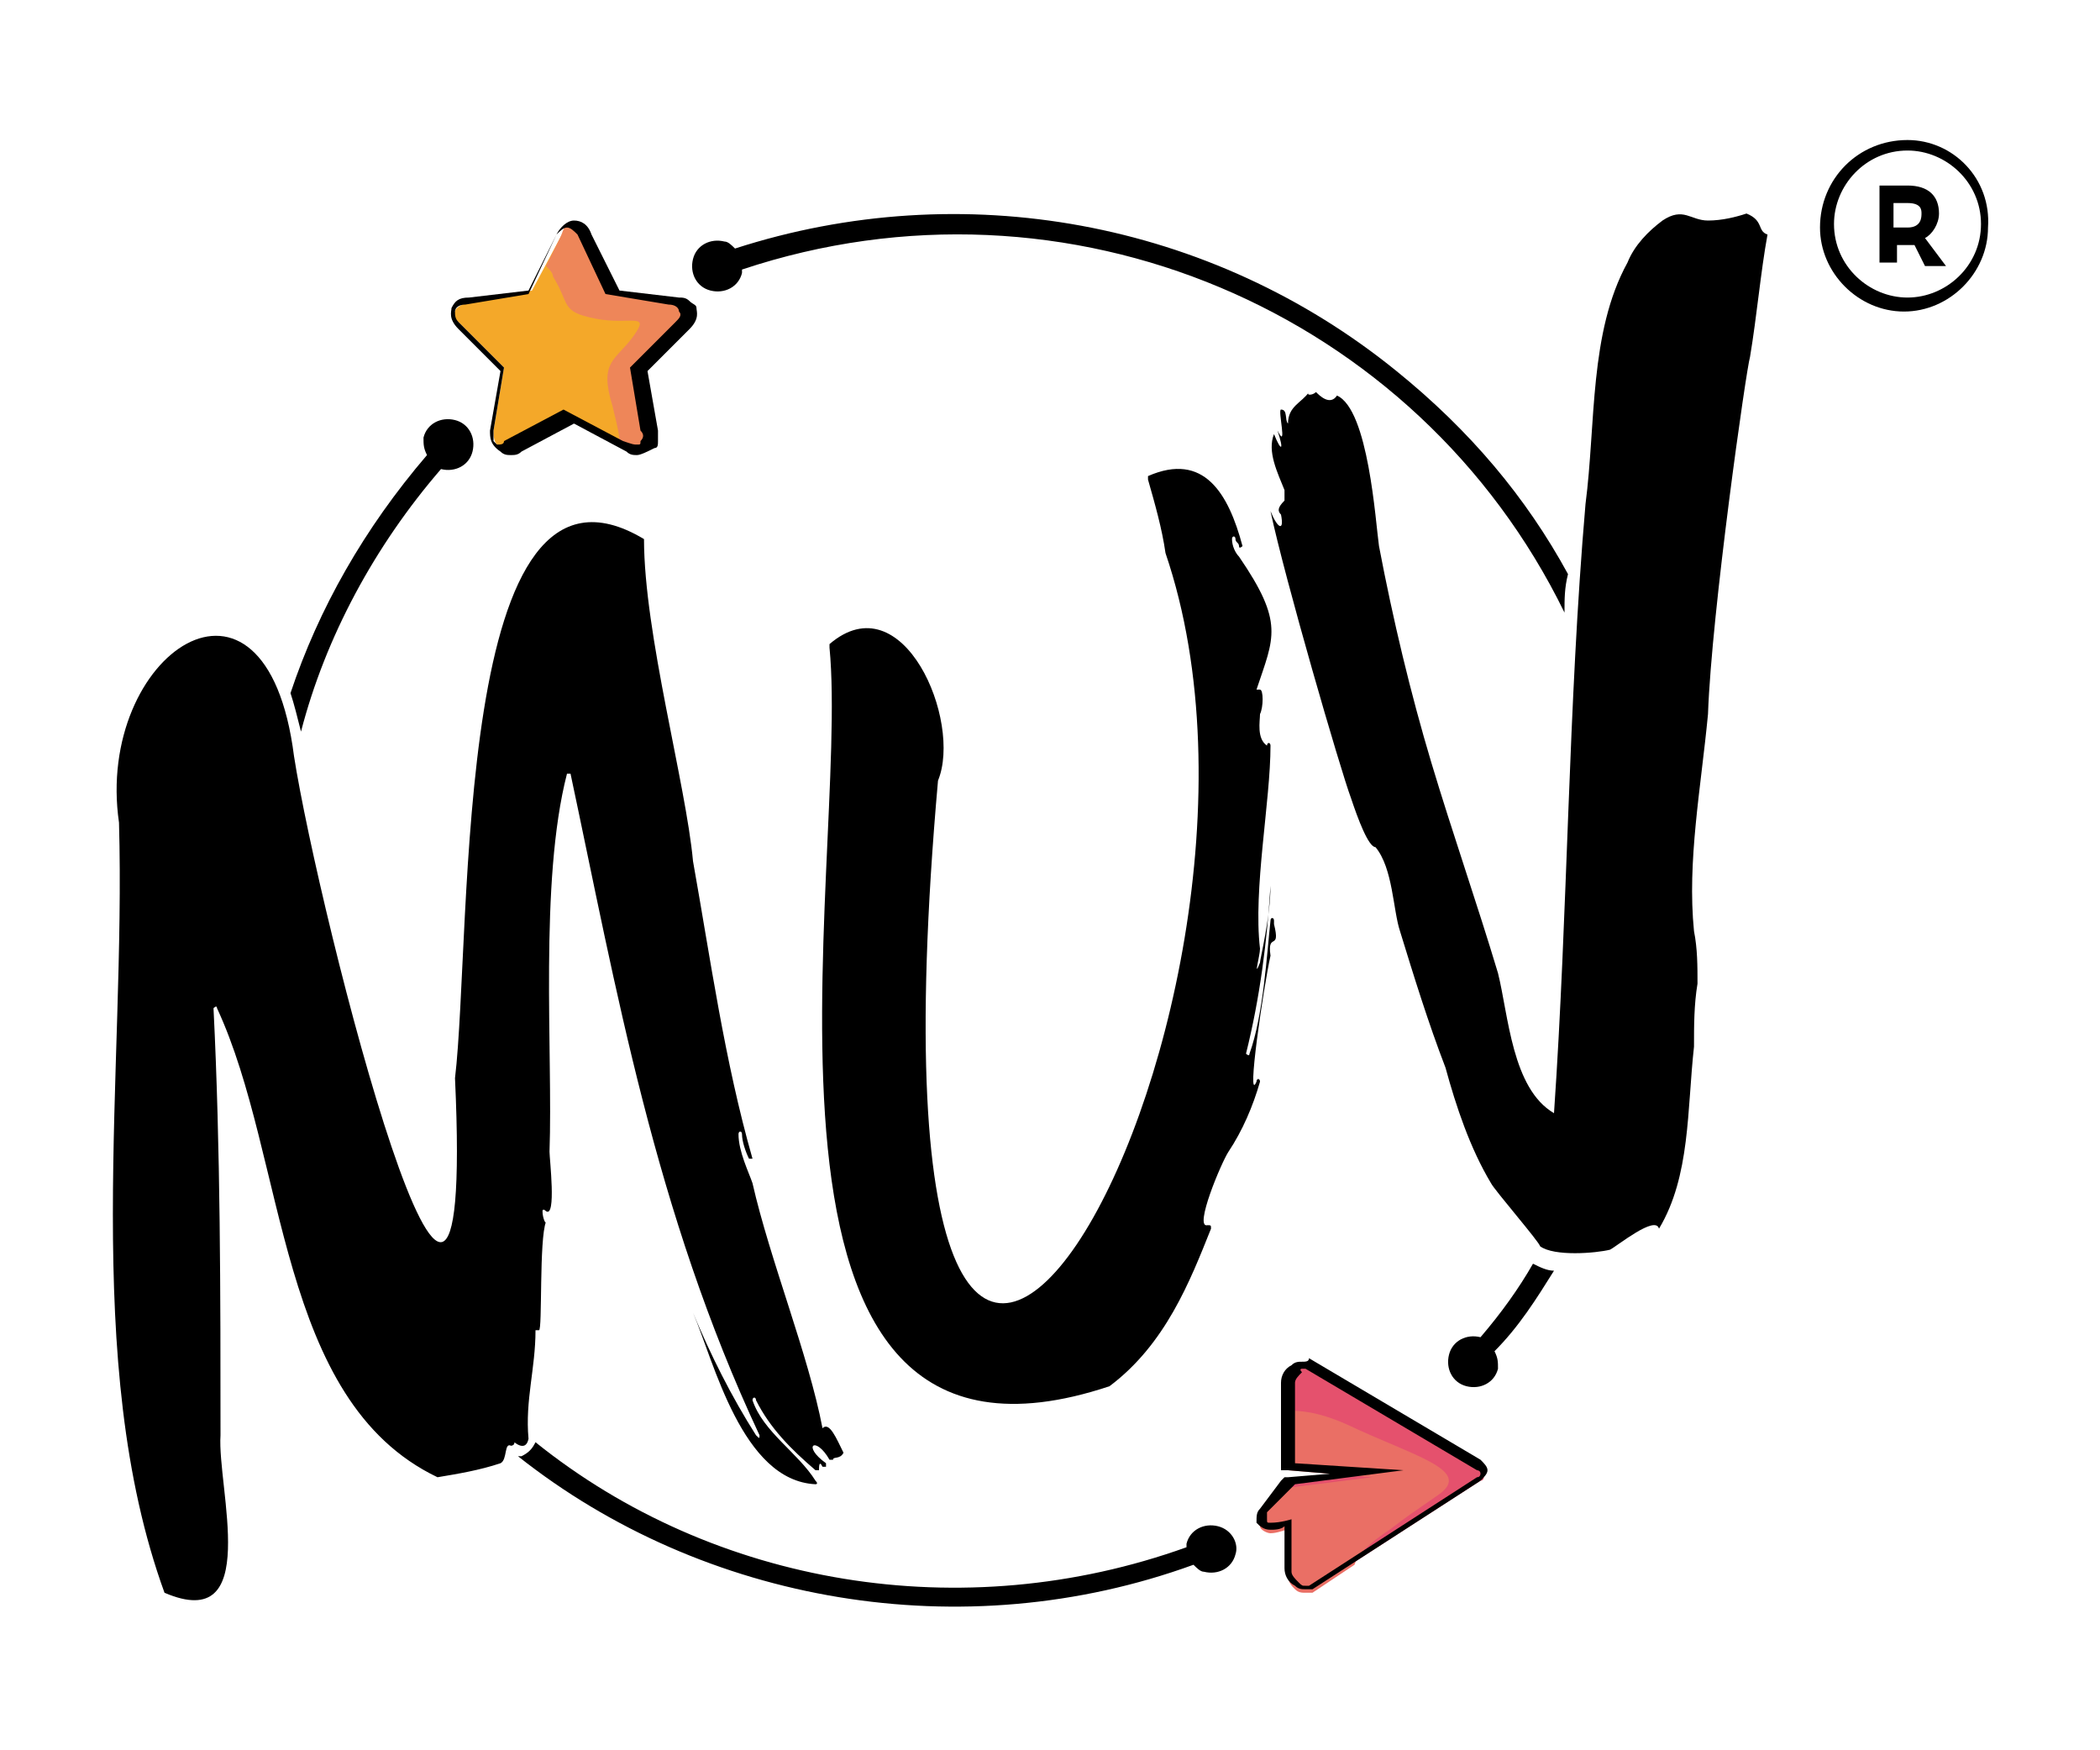 <?xml version="1.0" encoding="utf-8"?>
<!-- Generator: Adobe Illustrator 27.9.0, SVG Export Plug-In . SVG Version: 6.00 Build 0)  -->
<svg version="1.1" id="Livello_1" xmlns="http://www.w3.org/2000/svg" xmlns:xlink="http://www.w3.org/1999/xlink" x="0px" y="0px"
	 viewBox="0 0 60 50" style="enable-background:new 0 0 60 50;" xml:space="preserve">
<style type="text/css">
	.st0{fill:#343839;}
	.st1{fill:#F4A829;}
	.st2{fill:#EE8659;}
	.st3{fill:#E5516D;}
	.st4{fill:#EA6F65;}
</style>
<g id="XMLID_00000047027898852995060970000000926369604162035642_">
	<path id="XMLID_00000181071932004280224760000013100399823791755706_" d="M44.4,36.3c-0.2,0-0.4-0.1-0.6-0.2
		c-0.4,0.7-0.9,1.4-1.5,2.1l0,0c0,0,0,0,0,0c-0.4-0.1-0.8,0.1-0.9,0.5c-0.1,0.4,0.1,0.8,0.5,0.9c0.4,0.1,0.8-0.1,0.9-0.5
		c0,0,0,0,0,0c0-0.2,0-0.3-0.1-0.5C43.4,37.9,43.9,37.1,44.4,36.3"/>
	<path id="XMLID_00000002357687391937148070000015456189069335617726_" d="M44.7,17.5c0-0.4,0-0.7,0.1-1.1c-1.2-2.2-2.8-4.1-4.9-5.8
		C34.6,6.3,27.5,5,21,7.1c-0.1-0.1-0.2-0.2-0.3-0.2c-0.4-0.1-0.8,0.1-0.9,0.5c-0.1,0.4,0.1,0.8,0.5,0.9c0.4,0.1,0.8-0.1,0.9-0.5l0,0
		c0,0,0-0.1,0-0.1C30.5,4.6,40.5,8.9,44.7,17.5"/>
	<path id="XMLID_00000003079490949866355430000000420695005679577515_" d="M34.8,43.6c-0.4-0.1-0.8,0.1-0.9,0.5c0,0,0,0,0,0
		c0,0,0,0.1,0,0.1c-6.4,2.3-13.5,1.1-18.6-3c-0.1,0.2-0.2,0.3-0.4,0.4c0,0,0,0-0.1,0c5.3,4.2,12.7,5.5,19.3,3.1
		c0.1,0.1,0.2,0.2,0.3,0.2c0.4,0.1,0.8-0.1,0.9-0.5C35.4,44.1,35.2,43.7,34.8,43.6"/>
	<path id="XMLID_00000086658062385067982660000009842264852215686570_" d="M8.3,19.8c0.1,0.3,0.2,0.7,0.3,1.1c0.7-2.7,2.1-5.3,4-7.5
		c0,0,0,0,0,0c0.4,0.1,0.8-0.1,0.9-0.5c0.1-0.4-0.1-0.8-0.5-0.9c-0.4-0.1-0.8,0.1-0.9,0.5l0,0c0,0.2,0,0.3,0.1,0.5
		C10.4,15.1,9.1,17.4,8.3,19.8"/>
	<path id="XMLID_00000070108592288124908270000003820650599785686667_" class="st0" d="M15.4,34.8C15.4,34.8,15.4,34.8,15.4,34.8
		C15.4,34.8,15.4,34.8,15.4,34.8"/>
	<path id="XMLID_00000165203539839196947510000010717640590464141442_" d="M23.5,40.8c-0.4-2.1-1.5-4.8-2-7c0,0,0,0,0,0
		c-0.1-0.3-0.4-0.9-0.4-1.4c0-0.1,0.1-0.1,0.1,0c0,0.2,0.1,0.5,0.2,0.7c0,0,0.1,0,0.1,0c-0.8-2.8-1.2-5.7-1.7-8.5c0,0,0,0,0,0
		c-0.2-2.2-1.4-6.5-1.4-9.2c0,0,0,0,0,0c-5.5-3.3-4.9,11.2-5.4,15.4c0,0,0,0,0,0c0.6,13-3.9-4.7-4.6-9.2c-0.8-6.3-5.7-2.9-5,1.9
		c0,0,0,0,0,0c0.2,7.1-1.1,15.4,1.3,22c0,0,0,0,0,0c2.8,1.2,1.5-3,1.6-4.5c0,0,0,0,0,0c0-4,0-8.2-0.2-12.2c0,0,0.1-0.1,0.1,0
		c2,4.3,1.7,11.2,6.3,13.4c0,0,0,0,0,0c0.6-0.1,1.2-0.2,1.8-0.4c0,0,0,0,0,0c0.2-0.1,0.1-0.6,0.3-0.5c0,0,0.1,0,0.1-0.1
		c-0.2-0.2,0.3,0.4,0.4-0.1c0,0,0,0,0,0c-0.1-1.1,0.2-2,0.2-3.1c0,0,0,0,0.1,0c0.1,0,0-2.6,0.2-3.1c0,0.1-0.1-0.1-0.1-0.3
		c0,0,0-0.1,0.1,0c0.3,0.2,0.1-1.5,0.1-1.7c0,0,0,0,0,0c0.1-2.8-0.3-7.7,0.5-10.8c0,0,0.1,0,0.1,0c1.3,6.1,2.4,12.5,5.4,18.9
		c0,0.1,0,0.1-0.1,0c-0.7-1.1-1.3-2.3-1.8-3.5c0.6,1.4,1.4,4.8,3.5,4.9c0,0,0.1,0,0-0.1c-0.5-0.8-1.5-1.4-1.8-2.3
		c0-0.1,0.1-0.1,0.1,0c0.4,0.8,1,1.4,1.7,2c0,0,0.1,0,0.1,0c0-0.1,0-0.3,0.1-0.1c0,0,0.1,0,0.1,0c0,0,0-0.1,0-0.1
		c-0.7-0.5-0.3-0.8,0.1-0.1c0,0,0.1,0,0.1,0c0-0.1,0.2,0,0.3-0.2c0,0,0,0,0,0C23.9,41.1,23.7,40.6,23.5,40.8
		C23.6,40.8,23.5,40.8,23.5,40.8"/>
	<path id="XMLID_00000137822800702301276800000010402359653638653062_" class="st0" d="M36.6,14.7C36.6,14.7,36.6,14.7,36.6,14.7
		C36.6,14.7,36.6,14.7,36.6,14.7C36.6,14.7,36.6,14.7,36.6,14.7"/>
	<path id="XMLID_00000088835843607187307640000010199946950431826053_" d="M36.6,14.7C36.6,14.7,36.6,14.7,36.6,14.7
		c0.1,0.5-0.1,0.4-0.3-0.1c0,0,0,0,0,0c0.4,1.9,2,7.4,2.3,8.2c0,0,0,0,0,0c0,0,0,0,0,0c0.2,0.6,0.5,1.4,0.7,1.4c0,0,0,0,0,0
		c0.5,0.6,0.5,1.8,0.7,2.4c0,0,0,0,0,0c0.4,1.3,0.8,2.6,1.3,3.9c0,0,0,0,0,0c0.3,1.1,0.7,2.3,1.3,3.3c0.1,0.2,1.4,1.7,1.4,1.8
		c0,0,0,0,0,0c0.4,0.3,1.6,0.2,2,0.1c0,0,0,0,0,0c0.2-0.1,1.3-1,1.4-0.6c0,0,0,0,0,0c0.9-1.5,0.8-3.4,1-5.2c0,0,0,0,0,0
		c0-0.6,0-1.2,0.1-1.8c0,0,0,0,0,0c0-0.5,0-1-0.1-1.5c0,0,0,0,0,0c-0.2-2,0.2-4.1,0.4-6.2c0.1-2.9,1.1-9.9,1.2-10.2l0,0c0,0,0,0,0,0
		c0.2-1.2,0.3-2.4,0.5-3.5c0,0,0,0,0,0c-0.3-0.1-0.1-0.4-0.6-0.6c0,0,0,0,0,0c-0.3,0.1-0.7,0.2-1.1,0.2c0,0,0,0,0,0
		c-0.5,0-0.7-0.4-1.3,0c-0.4,0.3-0.8,0.7-1,1.2c0,0,0,0,0,0c-1.1,2-0.9,4.6-1.2,6.9c-0.5,5.8-0.5,11.6-0.9,17.4c0,0,0,0,0,0
		c-1.2-0.7-1.3-2.8-1.6-4c-0.6-2-1.3-4-1.9-6c-0.6-2-1.1-4.1-1.5-6.2c0,0,0,0,0,0c-0.1-0.7-0.3-3.9-1.2-4.3c0,0,0,0,0,0
		c-0.2,0.3-0.5,0-0.6-0.1c0,0,0,0,0,0c-0.1,0.1-0.3,0.1-0.2,0c-0.2,0.3-0.6,0.4-0.6,0.9c0,0,0,0,0,0c-0.1-0.1,0-0.4-0.2-0.4
		c-0.1,0,0.2,1.2-0.1,0.6c0,0,0,0,0,0c0.2,0.6,0.1,0.6-0.1,0.1c0,0,0,0,0,0c-0.2,0.5,0.1,1.1,0.3,1.6c0,0,0,0,0,0c0,0.1,0,0.2,0,0.2
		c0,0,0,0,0,0c0,0,0,0.1,0,0.1c0,0,0,0,0,0C36.5,14.5,36.5,14.6,36.6,14.7"/>
	<path id="XMLID_00000023251289744555201100000007869416613520747138_" d="M36,20.4c0.1-0.2,0.1-0.7,0-0.7c0,0-0.1,0-0.1,0l0,0
		c0,0,0,0,0,0c0.5-1.5,0.8-1.9-0.5-3.8c0,0,0,0,0,0c-0.1-0.1-0.2-0.3-0.2-0.5c0-0.1,0.1-0.1,0.1,0c0,0.1,0.1,0.1,0.1,0.2
		c0,0.1,0.1,0,0.1,0c-0.4-1.5-1.1-2.7-2.7-2c0,0,0,0,0,0.1c0.2,0.7,0.4,1.4,0.5,2.1c0,0,0,0,0,0c4.6,13.5-9.2,37-6.5,6.5
		c0,0,0,0,0,0c0.7-1.7-1-5.7-3.1-3.9c0,0,0,0,0,0.1c0.6,6.2-3.4,24.9,8,21.1c0,0,0,0,0,0c1.6-1.2,2.3-3,2.9-4.5c0-0.1,0-0.1-0.1-0.1
		c-0.4,0.1,0.4-1.8,0.6-2.1c0,0,0,0,0,0c0.4-0.6,0.7-1.3,0.9-2c0-0.1-0.1-0.1-0.1,0c-0.3,0.7,0.2-2.7,0.4-3.6c0,0,0,0,0,0
		c-0.1-0.7,0.3-0.1,0.1-0.9c0,0,0,0,0,0c0,0,0-0.1,0-0.1c0-0.1-0.1-0.1-0.1,0c-0.1,0.9-0.2,2.7-0.6,3.8c0,0.1-0.1,0-0.1,0
		c0.4-1.6,0.6-3.2,0.7-4.8c0,0.9-0.3,2.1-0.3,2.2c0,0,0,0,0,0c-0.2,0.5,0-0.2,0-0.4c0,0,0,0,0,0c-0.2-1.7,0.3-4.2,0.3-5.8
		c0-0.1-0.1-0.1-0.1,0C35.9,21.1,36,20.6,36,20.4C36,20.5,36,20.4,36,20.4"/>
	<path id="XMLID_00000075138599206506876090000001436376177927304341_" class="st1" d="M18.2,12.8c-0.1,0-0.2,0-0.3-0.1l-1.6-0.8
		l-1.6,0.8c-0.1,0-0.2,0.1-0.3,0.1c-0.1,0-0.2,0-0.2-0.1l0,0l0,0c-0.1-0.1-0.1-0.3-0.1-0.4v0l0.3-1.8l-1.3-1.3l0,0h0
		C13,9.2,12.9,9,13,8.9c0-0.1,0.2-0.2,0.4-0.3l1.8-0.3L16,6.8c0.1-0.2,0.2-0.3,0.4-0.3c0.1,0,0.3,0.1,0.4,0.3l0.8,1.6l1.8,0.3
		c0.2,0,0.3,0.1,0.4,0.3c0,0.1,0,0.3-0.2,0.4l0,0l0,0l-1.3,1.3l0.3,1.8v0c0,0.2,0,0.3-0.1,0.4C18.4,12.8,18.3,12.8,18.2,12.8"/>
	<path id="XMLID_00000027597626071361218960000001133264167076381576_" class="st2" d="M19.3,8.6l-1.8-0.3l-0.8-1.6
		c-0.1-0.2-0.2-0.3-0.4-0.3S16.1,6.6,16,6.8l-0.4,0.8c0.1,0.1,0.2,0.2,0.2,0.3c0.5,0.8,0.2,1,1.2,1.2c1,0.2,1.6-0.2,1.1,0.5
		c-0.5,0.7-1,0.7-0.6,2c0.2,0.8,0.2,0.9,0.2,1.1l0.3,0.1c0.1,0,0.2,0.1,0.3,0.1c0.1,0,0.2,0,0.2-0.1c0.1-0.1,0.1-0.2,0.1-0.4v0
		l-0.3-1.8l1.3-1.3l0,0l0,0c0.2-0.2,0.2-0.3,0.2-0.4C19.6,8.7,19.5,8.6,19.3,8.6"/>
	<path id="XMLID_00000178897659704373141510000012226638355042636439_" d="M18.2,12.7c0.1,0,0.1,0,0.1-0.1c0.1-0.1,0.1-0.2,0-0.3
		l-0.3-1.8l1.3-1.3c0.1-0.1,0.2-0.2,0.1-0.3c0-0.1-0.1-0.2-0.3-0.2l-1.8-0.3l-0.8-1.7c-0.1-0.1-0.2-0.2-0.3-0.2
		c-0.1,0-0.2,0.1-0.3,0.2l-0.8,1.7l-1.8,0.3c-0.2,0-0.3,0.1-0.3,0.2c0,0.1,0,0.2,0.1,0.3l1.3,1.3l-0.3,1.8c0,0.1,0,0.2,0,0.3
		c0,0,0.1,0.1,0.1,0.1c0.1,0,0.2,0,0.2-0.1l1.7-0.9l1.7,0.9C18.1,12.7,18.1,12.7,18.2,12.7 M18.2,13c-0.1,0-0.2,0-0.3-0.1l-1.5-0.8
		l-1.5,0.8c-0.1,0.1-0.2,0.1-0.3,0.1c-0.1,0-0.2,0-0.3-0.1l0,0l0,0C14,12.7,14,12.5,14,12.3v0v0l0.3-1.7l-1.2-1.2l0,0l0,0
		c-0.3-0.3-0.2-0.5-0.2-0.6c0.1-0.2,0.2-0.3,0.5-0.3l1.7-0.2l0.8-1.6c0.1-0.2,0.3-0.4,0.5-0.4c0.2,0,0.4,0.1,0.5,0.4l0.8,1.6
		l1.7,0.2c0.1,0,0.2,0,0.3,0.1c0.1,0.1,0.2,0.1,0.2,0.2c0,0.1,0.1,0.3-0.2,0.6l0,0l0,0l-1.2,1.2l0.3,1.7v0v0c0,0.1,0,0.2,0,0.3
		c0,0.1,0,0.2-0.1,0.2C18.5,12.9,18.3,13,18.2,13L18.2,13z"/>
	<path id="XMLID_00000000183882088881459520000015889865207961890434_" class="st3" d="M37.3,45.4c-0.1,0-0.2,0-0.3-0.1
		c-0.1-0.1-0.2-0.2-0.2-0.4l0-1.3c-0.1,0-0.3,0.1-0.5,0.1c0,0,0,0,0,0c-0.1,0-0.2-0.1-0.3-0.2c0-0.1,0-0.2,0-0.3l0,0l0.8-0.8
		l2.4-0.3l-2.4-0.2l0-2.4c0-0.2,0.1-0.3,0.2-0.4C37,39,37.1,39,37.2,39c0.1,0,0.1,0,0.2,0l0,0l4.9,2.9c0.1,0,0.1,0.1,0.1,0.2
		c0,0.1,0,0.2-0.1,0.2l-4.8,3.1l0,0C37.4,45.4,37.4,45.4,37.3,45.4L37.3,45.4z"/>
	<path id="XMLID_00000002378091981392037440000016860382005164448147_" class="st4" d="M39.7,43.7c0.8-0.6,0.4-0.3,1.4-1
		c1-0.7-0.7-1.1-2.6-2c-0.9-0.4-1.4-0.4-1.7-0.4l0,1.7l2.4,0.2l-2.4,0.3l-0.8,0.8l0,0c-0.1,0.1-0.1,0.2,0,0.3c0,0.1,0.2,0.2,0.3,0.2
		c0,0,0,0,0,0c0.2,0,0.4-0.1,0.5-0.1l0,1.3c0,0.2,0.1,0.3,0.2,0.4c0.1,0.1,0.2,0.1,0.3,0.1h0c0.1,0,0.1,0,0.2,0l0,0l1.2-0.8
		C38.8,44.4,39.1,44.1,39.7,43.7"/>
	<path id="XMLID_00000005957822461759325490000000869387344169573784_" d="M37.2,39.1c0,0,0.1,0,0.1,0l4.9,2.9c0,0,0.1,0,0.1,0.1
		c0,0,0,0.1-0.1,0.1l-4.8,3.1c0,0-0.1,0-0.1,0c-0.1,0-0.1,0-0.2-0.1c-0.1-0.1-0.2-0.2-0.2-0.3l0-1.5c0,0-0.3,0.1-0.6,0.1
		c0,0,0,0,0,0c-0.1,0-0.1,0-0.1-0.1c0-0.1,0-0.1,0-0.2l0.8-0.8l3.1-0.4c0,0,0,0,0,0c0,0,0,0,0,0l-3.1-0.2l0-2.3
		c0-0.1,0.1-0.2,0.2-0.3C37.1,39.1,37.2,39.1,37.2,39.1 M37.2,38.9c-0.1,0-0.2,0-0.3,0.1c-0.2,0.1-0.3,0.3-0.3,0.5l0,2.3l0,0.2
		l0.2,0l1.2,0.1l-1.2,0.1l-0.1,0l-0.1,0.1L36,43.1l0,0l0,0c-0.1,0.1-0.1,0.2-0.1,0.4c0.1,0.1,0.2,0.2,0.4,0.2c0,0,0,0,0,0
		c0.1,0,0.3,0,0.4-0.1l0,1.2v0l0,0c0,0.2,0.1,0.4,0.3,0.5c0.1,0.1,0.2,0.1,0.3,0.1c0.1,0,0.2,0,0.2,0l0,0l0,0l4.8-3.1
		c0.1-0.1,0.2-0.2,0.2-0.3v0l0,0c0-0.1-0.1-0.2-0.2-0.3l-4.9-2.9l0,0l0,0C37.4,38.9,37.3,38.9,37.2,38.9"/>
	<path id="XMLID_00000008869745455329903210000014732629240749666743_" d="M54.5,4C53.1,4,52,5.1,52,6.5c0,1.3,1.1,2.4,2.4,2.4
		c1.3,0,2.4-1.1,2.4-2.4C56.9,5.1,55.8,4,54.5,4 M54.5,8.5c-1.1,0-2.1-0.9-2.1-2.1c0-1.1,0.9-2.1,2.1-2.1c1.1,0,2.1,0.9,2.1,2.1
		C56.6,7.6,55.6,8.5,54.5,8.5 M55.4,6.1c0-0.5-0.3-0.8-0.9-0.8h-0.8v2.2h0.5V7h0.4c0,0,0,0,0.1,0L55,7.6h0.6L55,6.8
		C55.2,6.7,55.4,6.4,55.4,6.1 M54.5,6.5h-0.4V5.8h0.4c0.4,0,0.4,0.2,0.4,0.3C54.9,6.2,54.9,6.5,54.5,6.5"/>
</g>
</svg>
